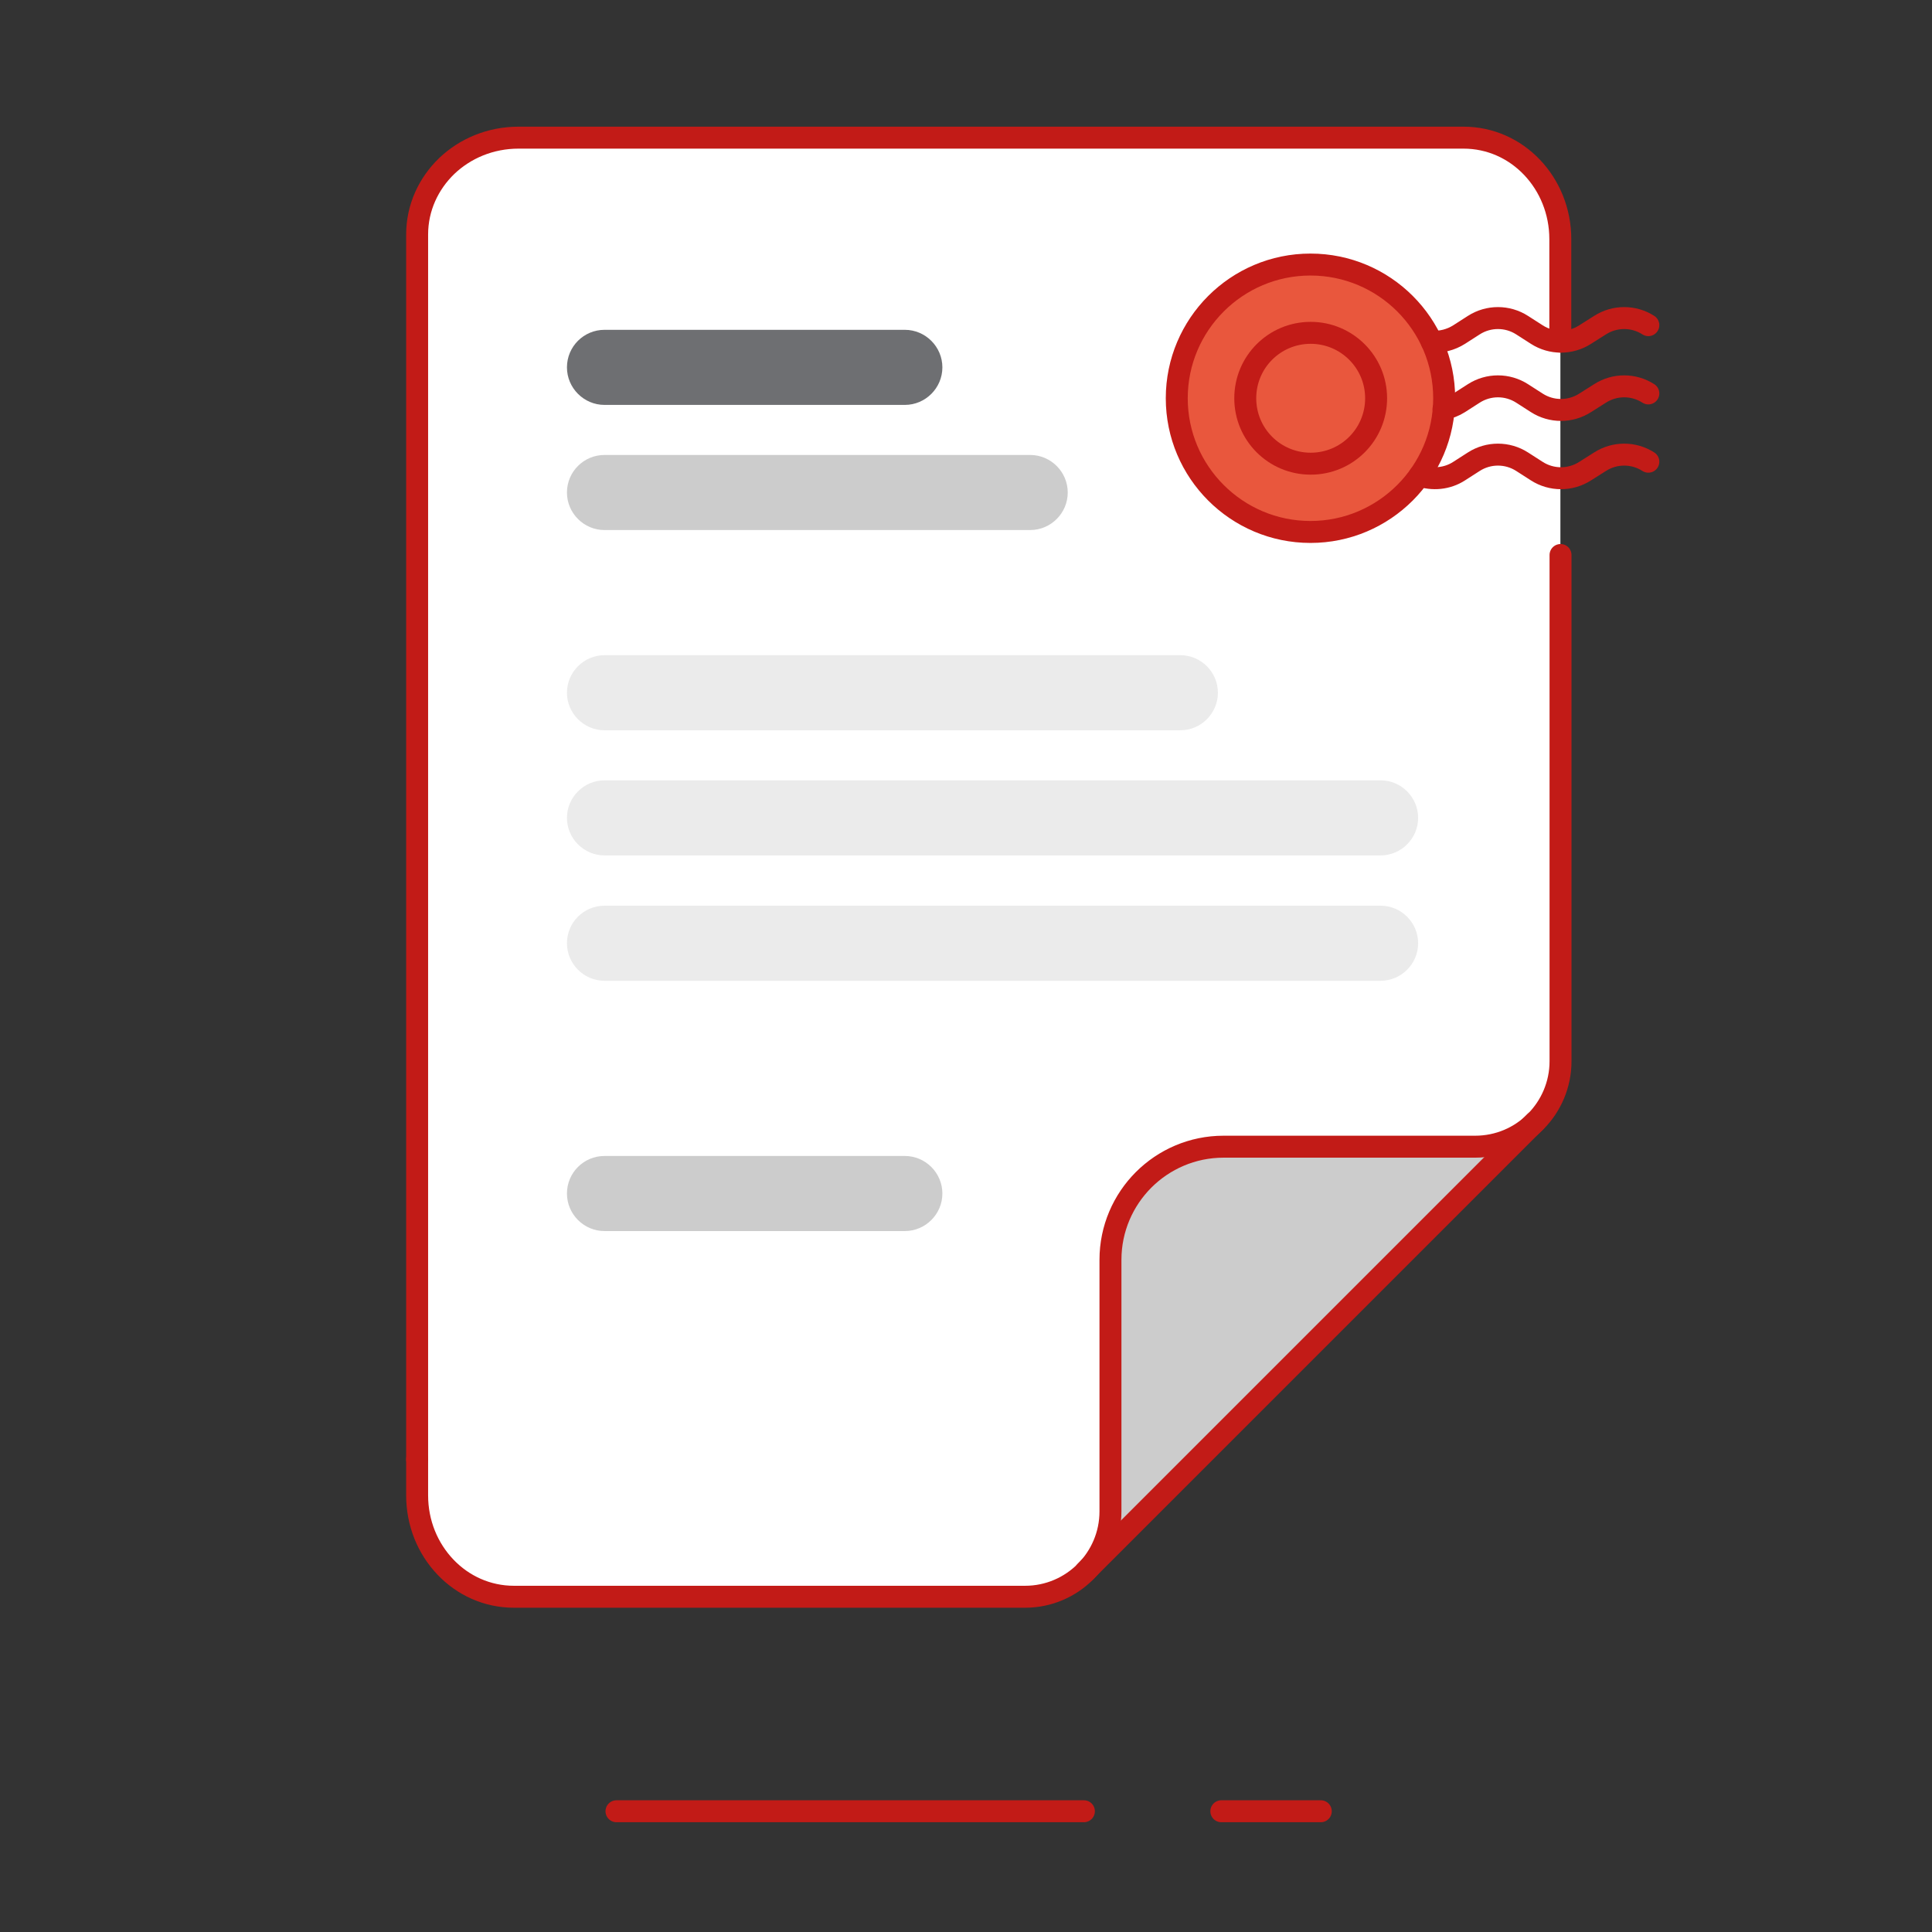 <?xml version="1.0" encoding="UTF-8"?>
<svg width="88px" height="88px" viewBox="0 0 88 88" version="1.1" xmlns="http://www.w3.org/2000/svg" xmlns:xlink="http://www.w3.org/1999/xlink">
    <rect x="0" y="0" width="88" height="88" fill="#333333" stroke="none"/>
    <title>ED0258E6-8EF3-48A4-B14C-ABB800DA9148</title>
    <g id="Symbols" stroke="none" stroke-width="1" fill="none" fill-rule="evenodd">
        <g id="01_Basics/07_icons/05_illustrations_88x88/Status/w01-claim-neutral">
            <polygon id="BG" fill-opacity="0" fill="#FFFFFF" points="0 88.001 88 88.001 88 0.001 0 0.001"></polygon>
            <g id="Illustration-88px_Status-w01-claim-neutral" transform="translate(19, 6.27)">
                <g id="fill_1_" transform="translate(0.004, 0.003)">
                    <path d="M52.07,42.08 C52.07,43.15 51.64,44.13 50.93,44.83 C50.23,45.53 49.25,45.97 48.18,45.97 L48.18,45.97 L36.73,45.97 C35.31,45.97 34.02,46.55 33.09,47.48 C32.16,48.41 31.58,49.7 31.58,51.12 L31.58,51.12 L31.58,62.57 C31.58,63.64 31.15,64.62 30.44,65.32 C29.74,66.02 28.77,66.46 27.69,66.46 L27.69,66.46 L4.41,66.46 C3.19,66.46 2.09,65.94 1.29,65.11 C0.49,64.27 -8.8817842e-16,63.12 -8.8817842e-16,61.84 L-8.8817842e-16,61.84 L-8.8817842e-16,4.41 C-8.8817842e-16,3.19 0.52,2.09 1.35,1.29 C2.19,0.49 3.34,0 4.62,0 L4.62,0 L47.66,0 C48.88,0 49.98,0.52 50.78,1.35 C51.58,2.18 52.07,3.34 52.07,4.62 L52.07,4.62 L52.07,42.08 Z" id="Combined-Shape_19_" fill="#FFFFFF"></path>
                    <path d="M46.39,11.86 C46.39,15.01 43.84,17.56 40.69,17.56 C37.54,17.56 34.99,15.01 34.99,11.86 C34.99,8.71 37.54,6.16 40.69,6.16 C43.84,6.16 46.39,8.71 46.39,11.86" id="Fill-5_7_" fill="#E9573D"></path>
                    <path d="M8.53,8.75 L22.21,8.75 C23.15,8.75 23.92,9.52 23.92,10.46 L23.92,10.46 C23.92,11.4 23.15,12.17 22.21,12.17 L8.53,12.17 C7.59,12.17 6.82,11.4 6.82,10.46 L6.82,10.46 C6.82,9.51 7.59,8.75 8.53,8.75 Z" id="Rectangle_163_" fill="#6E6F72"></path>
                    <path d="M8.53,14.45 L27.92,14.45 C28.86,14.45 29.63,15.22 29.63,16.16 L29.63,16.16 C29.63,17.1 28.86,17.87 27.92,17.87 L8.53,17.87 C7.59,17.87 6.82,17.1 6.82,16.16 L6.82,16.16 C6.82,15.21 7.59,14.45 8.53,14.45 Z" id="Rectangle-Copy_3_" fill="#CCCCCC"></path>
                    <path d="M8.53,23.57 L34.76,23.57 C35.7,23.57 36.47,24.34 36.47,25.28 L36.47,25.28 C36.47,26.22 35.7,26.99 34.76,26.99 L8.53,26.99 C7.59,26.99 6.82,26.22 6.82,25.28 L6.82,25.28 C6.82,24.34 7.59,23.57 8.53,23.57 Z" id="Rectangle-Copy-2_6_" fill="#EBEBEB"></path>
                    <path d="M8.53,29.27 L43.88,29.27 C44.82,29.27 45.59,30.04 45.59,30.98 L45.59,30.98 C45.59,31.92 44.82,32.69 43.88,32.69 L8.53,32.69 C7.59,32.69 6.82,31.92 6.82,30.98 L6.82,30.98 C6.82,30.04 7.59,29.27 8.53,29.27 Z" id="Rectangle-Copy-3_12_" fill="#EBEBEB"></path>
                    <path d="M8.53,34.98 L43.88,34.98 C44.82,34.98 45.59,35.75 45.59,36.69 L45.59,36.69 C45.59,37.63 44.82,38.4 43.88,38.4 L8.53,38.4 C7.59,38.4 6.82,37.63 6.82,36.69 L6.82,36.69 C6.82,35.74 7.59,34.98 8.53,34.98 Z" id="Rectangle-Copy-3_8_" fill="#EBEBEB"></path>
                    <path d="M8.53,46.38 L22.21,46.38 C23.15,46.38 23.92,47.15 23.92,48.09 L23.92,48.09 C23.92,49.03 23.15,49.8 22.21,49.8 L8.53,49.8 C7.59,49.8 6.82,49.03 6.82,48.09 L6.82,48.09 C6.82,47.14 7.59,46.38 8.53,46.38 Z" id="Rectangle-Copy-3_7_" fill="#CCCCCC"></path>
                    <path d="M30.44,65.32 C31.14,64.62 31.58,63.64 31.58,62.57 L31.58,56.84 L31.58,51.11 C31.58,49.69 32.16,48.4 33.09,47.47 C34.02,46.54 35.31,45.96 36.73,45.96 L42.46,45.96 L48.19,45.96 C49.26,45.96 50.24,45.53 50.94,44.82 L30.44,65.32 Z" id="Fill-35_1_" fill="#CCCCCC"></path>
                </g>
                <g id="outlines_2_" transform="translate(0, 0)" stroke="#C21B17" stroke-linecap="round" stroke-linejoin="round">
                    <path d="M52.07,9.29 L52.07,4.62 C52.07,3.35 51.58,2.19 50.78,1.35 C49.98,0.51 48.88,0 47.66,0 L4.62,0 C3.34,0 2.19,0.49 1.35,1.29 C0.52,2.09 -1.33226763e-15,3.19 -1.33226763e-15,4.41 L-1.33226763e-15,60.2" id="Stroke-51_14_"></path>
                    <path d="M-1.33226763e-15,60.2 L-1.33226763e-15,61.84 C-1.33226763e-15,63.12 0.49,64.27 1.29,65.11 C2.09,65.95 3.19,66.46 4.41,66.46 L16.05,66.46 L27.69,66.46 C28.77,66.46 29.74,66.02 30.44,65.32 C31.14,64.62 31.58,63.65 31.58,62.57 L31.58,56.84 L31.58,51.11 C31.58,49.69 32.16,48.4 33.09,47.47 C34.02,46.54 35.31,45.96 36.73,45.96 L42.46,45.96 L48.19,45.96 C49.26,45.96 50.24,45.53 50.94,44.82 C51.64,44.12 52.08,43.14 52.08,42.07 L52.08,23.35 L52.08,19.01" id="Stroke-53_5_"></path>
                    <line x1="50.93" y1="44.82" x2="30.44" y2="65.31" id="Stroke-59_4_"></line>
                    <path d="M46.78,11.87 C46.78,15.23 44.05,17.96 40.69,17.96 C37.33,17.96 34.6,15.23 34.6,11.87 C34.6,8.51 37.33,5.78 40.69,5.78 C44.05,5.78 46.78,8.5 46.78,11.87 Z" id="Stroke-63_4_"></path>
                    <path d="M56.08,8.54 C55.41,8.11 54.55,8.11 53.88,8.54 L53.2,8.97 C52.53,9.4 51.67,9.4 51,8.97 L50.33,8.54 C49.66,8.11 48.8,8.11 48.13,8.54 L47.46,8.97 C47.08,9.21 46.64,9.32 46.21,9.29" id="Stroke-67_4_"></path>
                    <path d="M56.08,11.65 C55.41,11.22 54.55,11.22 53.88,11.65 L53.2,12.08 C52.53,12.51 51.67,12.51 51,12.08 L50.33,11.65 C49.66,11.22 48.8,11.22 48.13,11.65 L47.46,12.08 C47.24,12.22 47,12.31 46.75,12.36" id="Stroke-69_5_"></path>
                    <path d="M56.08,14.76 C55.41,14.33 54.55,14.33 53.88,14.76 L53.2,15.19 C52.53,15.62 51.67,15.62 51,15.19 L50.33,14.76 C49.66,14.33 48.8,14.33 48.13,14.76 L47.46,15.19 C46.92,15.54 46.25,15.6 45.66,15.39" id="Stroke-71_5_"></path>
                    <line x1="9.08" y1="76.23" x2="30.37" y2="76.23" id="Stroke-55_5_"></line>
                    <line x1="36.63" y1="76.23" x2="41.16" y2="76.23" id="Stroke-57_4_"></line>
                    <path d="M43.68,11.87 C43.68,13.52 42.35,14.85 40.7,14.85 C39.05,14.85 37.72,13.52 37.72,11.87 C37.72,10.22 39.05,8.89 40.7,8.89 C42.34,8.89 43.68,10.22 43.68,11.87 Z" id="Stroke-65_5_"></path>
                </g>
            </g>
        </g>
    </g>
</svg>